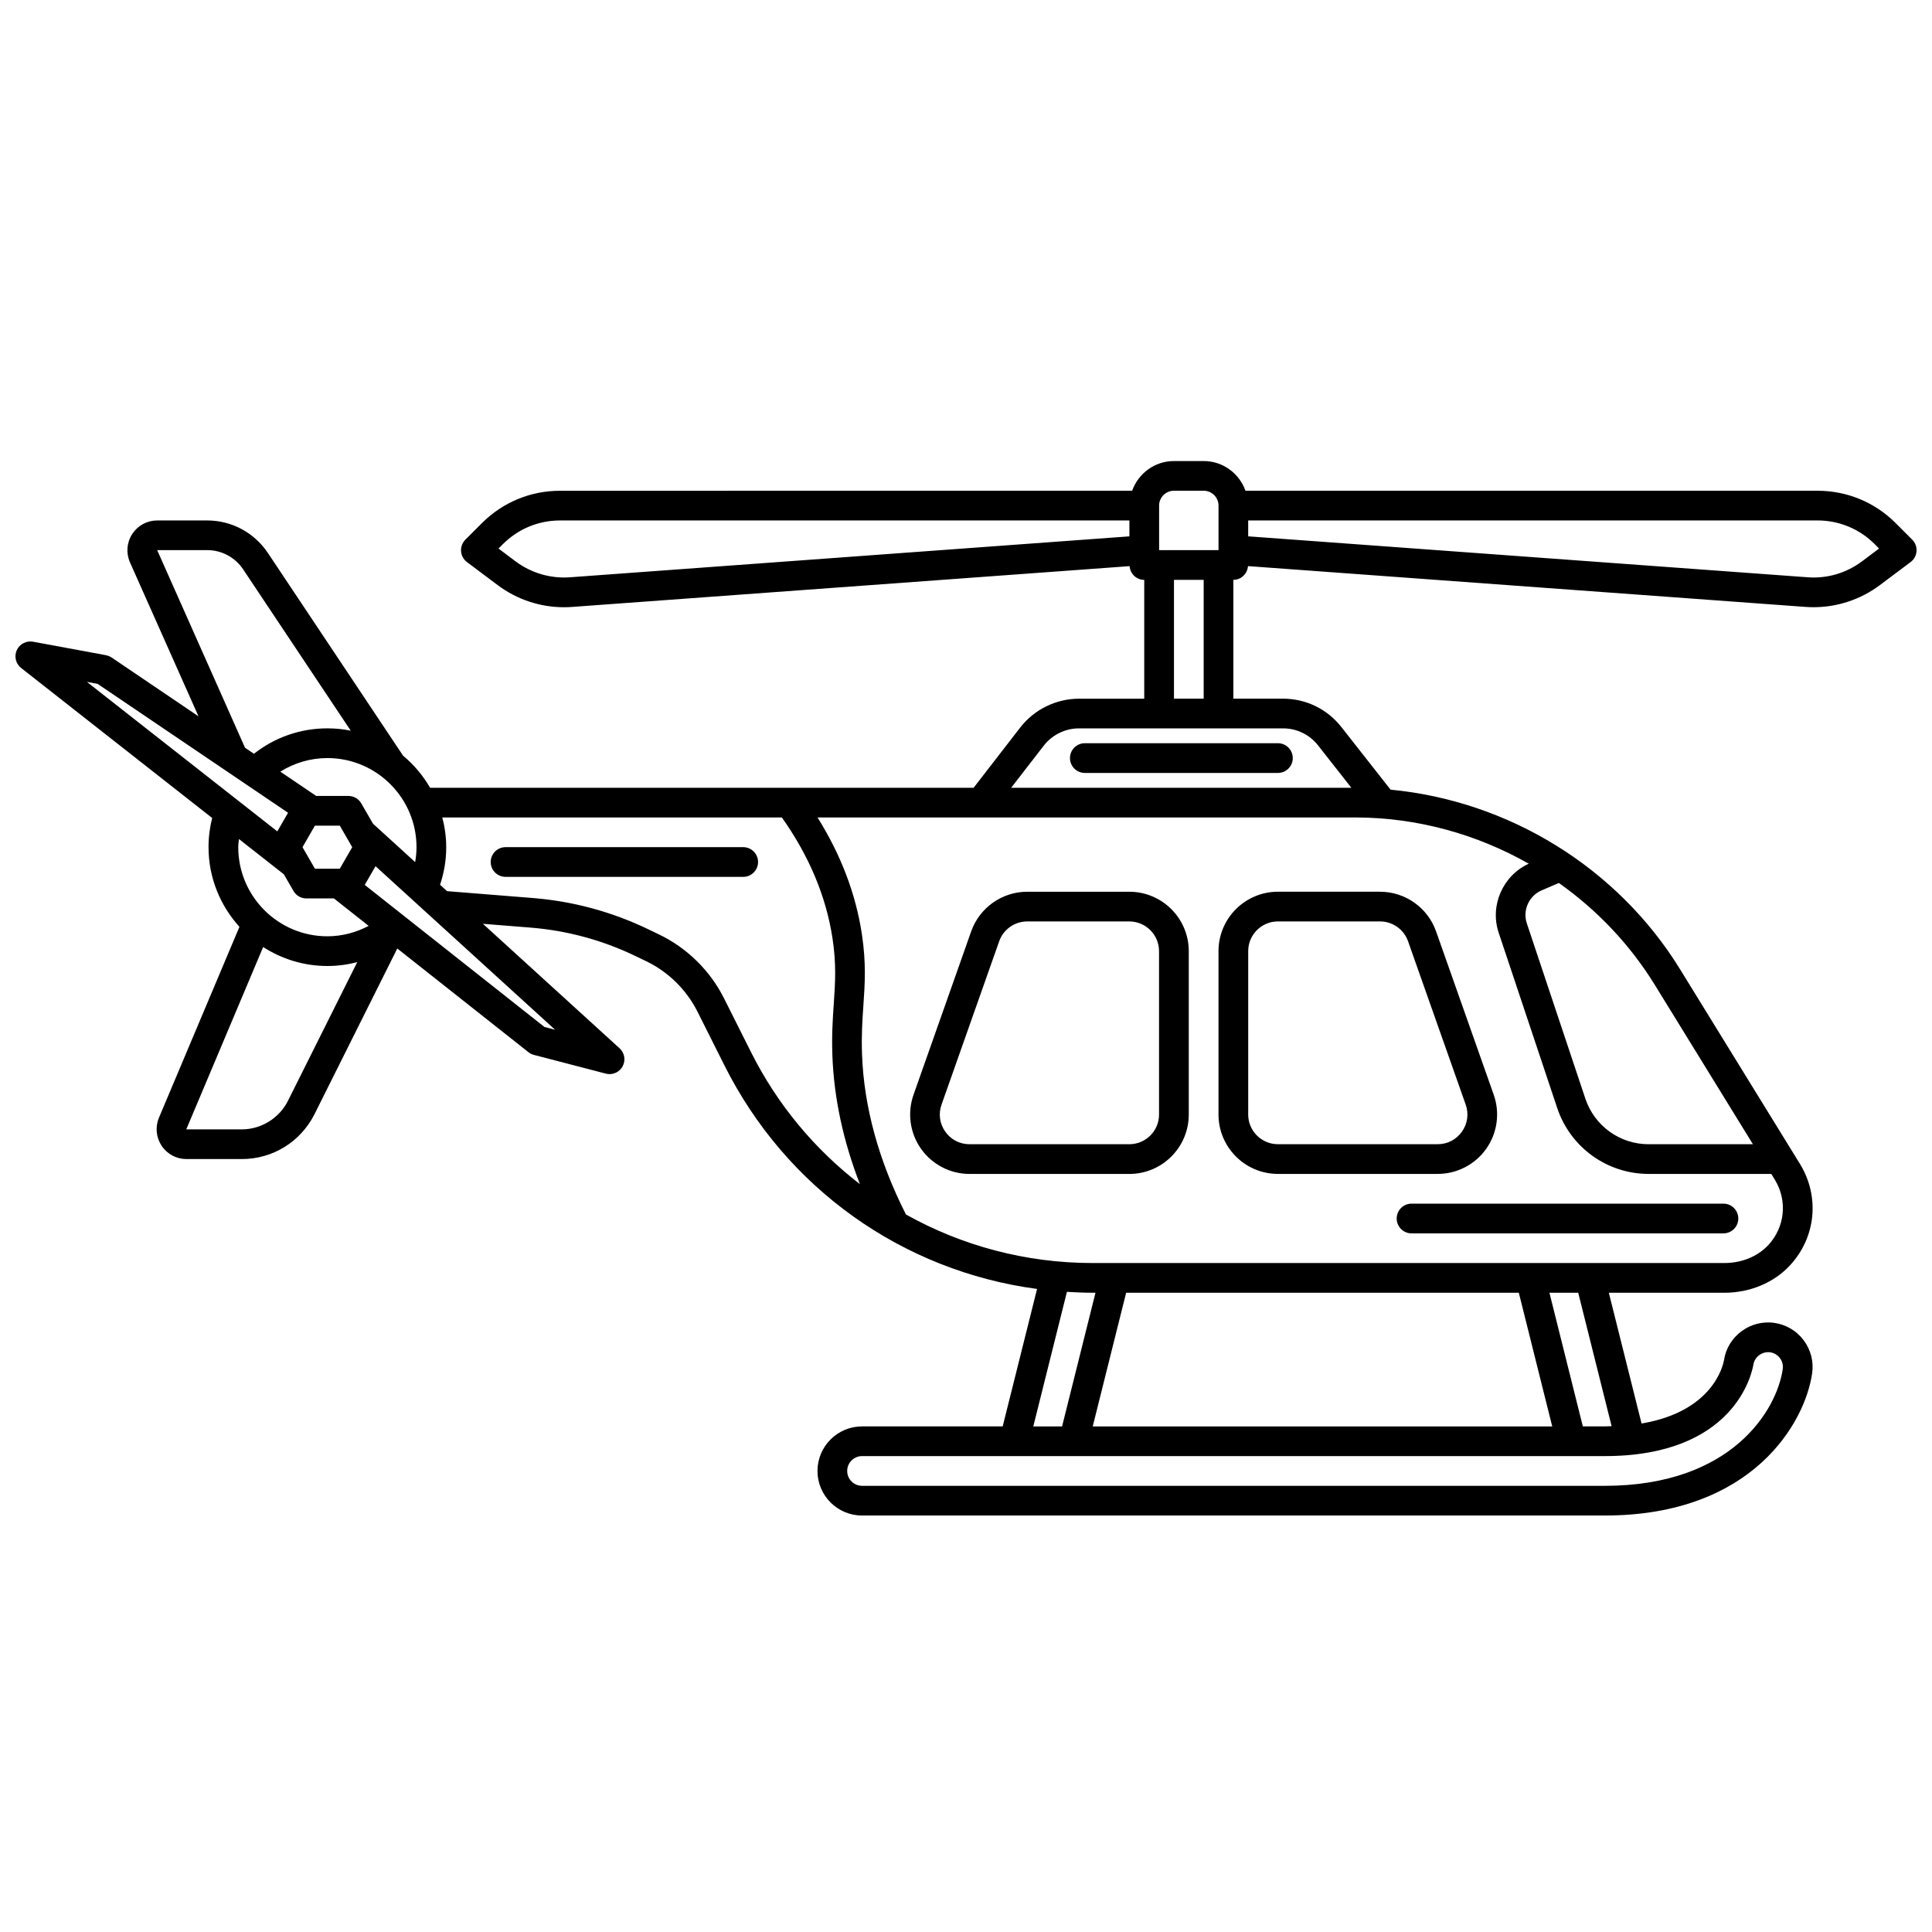<?xml version="1.0" encoding="UTF-8"?>
<!-- Uploaded to: ICON Repo, www.svgrepo.com, Generator: ICON Repo Mixer Tools -->
<svg width="800px" height="800px" version="1.1" viewBox="144 144 512 512" xmlns="http://www.w3.org/2000/svg">
 <defs>
  <clipPath id="a">
   <path d="m148.09 266h503.81v280h-503.81z"/>
  </clipPath>
 </defs>
 <path d="m537.86 448.45c2.949-4.164 3.691-9.52 1.992-14.336l-15.281-43.297c-2.215-6.281-8.184-10.5-14.848-10.5h-27.066c-8.684 0-15.742 7.062-15.742 15.742v43.297c0 8.684 7.062 15.742 15.742 15.742h42.352c5.102 0 9.906-2.488 12.855-6.652zm-63.074-9.094v-43.297c0-4.34 3.531-7.871 7.871-7.871h27.066c3.328 0 6.312 2.109 7.422 5.25l15.281 43.297c0.863 2.441 0.496 5.055-0.996 7.168-1.496 2.113-3.836 3.324-6.426 3.324h-42.352c-4.34 0-7.871-3.531-7.871-7.871z"/>
 <path d="m443.29 380.32h-27.066c-6.664 0-12.625 4.219-14.848 10.5l-15.281 43.297c-1.699 4.812-0.953 10.172 1.992 14.336 2.949 4.164 7.75 6.652 12.855 6.652h42.352c8.684 0 15.742-7.062 15.742-15.742v-43.297c0-8.684-7.062-15.742-15.742-15.742zm7.871 59.039c0 4.34-3.531 7.871-7.871 7.871h-42.352c-2.59 0-4.934-1.211-6.426-3.324-1.496-2.113-1.859-4.727-0.996-7.168l15.281-43.297c1.109-3.141 4.094-5.25 7.422-5.25h27.066c4.34 0 7.871 3.531 7.871 7.871v43.297z"/>
 <g clip-path="url(#a)">
  <path d="m172.11 317.64-19.363-3.582c-1.773-0.316-3.559 0.602-4.301 2.25-0.742 1.648-0.27 3.598 1.152 4.715l50.629 39.754c-0.633 2.496-0.965 5.082-0.965 7.731 0 8.125 3.121 15.516 8.191 21.109l-21.355 50.652c-1 2.445-0.715 5.215 0.754 7.406 1.469 2.184 3.918 3.488 6.551 3.488h14.68c8.191 0 15.566-4.555 19.266-11.898l21.934-43.906 34.766 27.484c0.43 0.34 0.922 0.582 1.449 0.719l19.051 4.961c0.332 0.086 0.66 0.125 0.992 0.125 1.418 0 2.758-0.766 3.461-2.059 0.863-1.59 0.527-3.566-0.812-4.785l-36.215-32.988 12.602 1.008c9.641 0.777 18.949 3.285 27.672 7.465l2.965 1.426c5.867 2.812 10.711 7.57 13.625 13.387l7.07 14.094c16.379 32.785 47.344 54.629 82.922 59.391l-9.109 36.426h-37.27c-6.512 0-11.809 5.297-11.809 11.809s5.297 11.809 11.809 11.809h196.8c39.234 0 53.125-24.656 54.984-37.691 0.449-3.121-0.352-6.231-2.242-8.754-1.891-2.523-4.656-4.16-7.781-4.606-6.367-0.914-12.359 3.531-13.324 9.824-0.273 1.562-2.988 13.66-21.859 16.84l-8.672-34.648h30.59c6.789 0 13.129-2.641 17.402-7.246 6.871-7.402 7.961-18.172 2.707-26.816l-31.805-51.641c-16.605-27-45.422-44.645-76.738-47.625l-13.035-16.59c-3.754-4.777-9.395-7.523-15.477-7.523h-13.152v-31.488c2.07 0 3.719-1.613 3.879-3.641l147.75 10.812c0.711 0.051 1.426 0.078 2.133 0.078 6.316 0 12.488-2.043 17.574-5.856l8.152-6.113c0.914-0.684 1.484-1.73 1.562-2.871 0.078-1.137-0.336-2.254-1.145-3.062l-4.383-4.383c-5.531-5.531-12.883-8.578-20.707-8.578h-151.6c-1.629-4.57-5.961-7.871-11.082-7.871h-7.871c-5.125 0-9.453 3.301-11.082 7.871l-151.61 0.004c-7.824 0-15.176 3.047-20.707 8.578l-4.383 4.383c-0.809 0.809-1.223 1.926-1.145 3.062s0.652 2.184 1.562 2.871l8.152 6.117c5.086 3.812 11.254 5.856 17.574 5.856 0.707 0 1.422-0.023 2.133-0.078l147.75-10.812c0.156 2.027 1.805 3.641 3.879 3.641v31.488h-17.297c-6.047 0-11.867 2.859-15.566 7.637l-12.363 15.98-144.02-0.004c-1.879-3.234-4.289-6.121-7.156-8.492l-35.852-53.758c-3.606-5.383-9.609-8.598-16.062-8.598h-13.266c-2.66 0-5.125 1.332-6.59 3.559-1.469 2.231-1.707 5.035-0.625 7.531l18.164 40.812-22.992-15.562c-0.449-0.305-0.957-0.512-1.488-0.609zm-2.242 7.594 50.469 34.156-2.848 4.934-50.453-39.613zm67.473 43.277-3.293 5.707h-6.59l-3.293-5.707 3.293-5.707h6.59zm-30.023-2.164 11.902 9.348 2.559 4.43c0.703 1.219 2.004 1.969 3.41 1.969h7.305l9.203 7.273c-3.348 1.766-7.09 2.762-10.941 2.762-13.023 0-23.617-10.594-23.617-23.617 0-0.734 0.117-1.445 0.18-2.164zm12.992 69.391c-2.309 4.594-7.113 7.559-12.23 7.559h-14.715l20.375-48.328c4.914 3.168 10.746 5.031 17.012 5.031 2.691 0 5.356-0.355 7.922-1.023l-18.367 36.762zm67.969-19.582-47.621-37.648 2.863-4.957 47.582 43.34-2.82-0.734zm138.47 70.199c2.262 0.137 4.535 0.234 6.824 0.234h0.742l-8.855 35.426h-7.629l8.914-35.66zm119.75 0.234 8.855 35.426h-121.77l8.855-35.426zm62.16 19.082c0.328-2.121 2.34-3.574 4.445-3.297 1.043 0.148 1.965 0.695 2.594 1.535 0.629 0.844 0.898 1.879 0.746 2.918-1.531 10.699-13.359 30.934-47.191 30.934l-196.8-0.004c-2.168 0-3.938-1.766-3.938-3.938 0-2.168 1.766-3.938 3.938-3.938h196.8c34.246 0 38.969-21.672 39.406-24.215zm-37.57 16.277c-0.621 0.016-1.191 0.066-1.84 0.066h-5.781l-8.855-35.426h7.629l8.848 35.355zm41.488-47.957c-2.785 3.004-7.027 4.727-11.633 4.727h-167.37c-17.77 0-34.688-4.59-49.484-12.859-7.195-14.184-11.133-28.441-11.645-42.391-0.184-5.008 0.086-9.027 0.355-12.918 0.398-5.816 0.77-11.309-0.398-19.016-1.621-10.707-5.594-21.062-11.754-30.898h142.48c16.297 0 32.141 4.379 46.008 12.254-6.867 3.141-10.379 11.078-7.977 18.277l15.508 46.445c3.488 10.461 13.23 17.488 24.242 17.488h32.496l0.945 1.535c3.398 5.586 2.691 12.559-1.758 17.355zm-30.031-68.977 25.996 42.219h-27.648c-7.621 0-14.359-4.863-16.77-12.109l-15.508-46.445c-1.148-3.453 0.57-7.281 3.922-8.715l4.578-1.969c10.09 7.148 18.816 16.27 25.43 27.02zm58.258-116.82 1.172 1.172-4.519 3.391c-4.137 3.106-9.238 4.621-14.414 4.227l-148.26-10.848v-4.211h150.88c5.719 0 11.098 2.227 15.141 6.269zm-189.63-10.207c0-2.168 1.766-3.938 3.938-3.938h7.871c2.168 0 3.938 1.766 3.938 3.938v11.809h-15.742v-11.809zm-156.13 19c-5.156 0.379-10.277-1.125-14.414-4.223l-4.519-3.394 1.172-1.172c4.043-4.043 9.422-6.269 15.141-6.269h150.88v4.211l-148.26 10.848zm160.07 0.68h7.871v31.488h-7.871zm-34.508 43.941c2.219-2.871 5.711-4.582 9.34-4.582h54.066c3.648 0 7.031 1.645 9.285 4.512l8.824 11.234h-90.152l8.641-11.164zm-69.402 19.035c7.203 10.16 11.738 20.938 13.426 32.078 1.039 6.848 0.707 11.691 0.328 17.297-0.281 4.094-0.566 8.324-0.367 13.746 0.418 11.262 2.879 22.664 7.289 34.043-11.918-9.172-21.887-21.035-28.926-35.125l-7.074-14.098c-3.695-7.371-9.828-13.395-17.258-16.957l-2.965-1.426c-9.598-4.598-19.836-7.363-30.445-8.215l-22.734-1.82-1.859-1.691c1.074-3.195 1.633-6.531 1.633-9.961 0-2.723-0.383-5.348-1.035-7.871zm-96.824 7.871c0 1.344-0.137 2.652-0.359 3.953l-11.176-10.18-3.109-5.383c-0.703-1.219-2.004-1.969-3.41-1.969h-8.531l-9.512-6.438c3.715-2.32 7.996-3.598 12.477-3.598 13.023 0 23.617 10.594 23.617 23.617zm-68.727-78.727h13.266c3.82 0 7.379 1.91 9.516 5.098l28.512 42.754c-2.004-0.402-4.07-0.617-6.188-0.617-7.137 0-13.934 2.379-19.469 6.738l-2.359-1.598-23.281-52.375z"/>
 </g>
 <path d="m482.66 340.96h-51.168c-2.172 0-3.938 1.762-3.938 3.938 0 2.172 1.762 3.938 3.938 3.938h51.168c2.172 0 3.938-1.762 3.938-3.938 0-2.172-1.762-3.938-3.938-3.938z"/>
 <path d="m600.73 462.98h-82.656c-2.172 0-3.938 1.762-3.938 3.938 0 2.172 1.762 3.938 3.938 3.938h82.656c2.172 0 3.938-1.762 3.938-3.938 0-2.172-1.762-3.938-3.938-3.938z"/>
 <path d="m277.98 376.38h62.977c2.172 0 3.938-1.762 3.938-3.938 0-2.172-1.762-3.938-3.938-3.938h-62.977c-2.172 0-3.938 1.762-3.938 3.938 0 2.172 1.762 3.938 3.938 3.938z"/>
</svg>